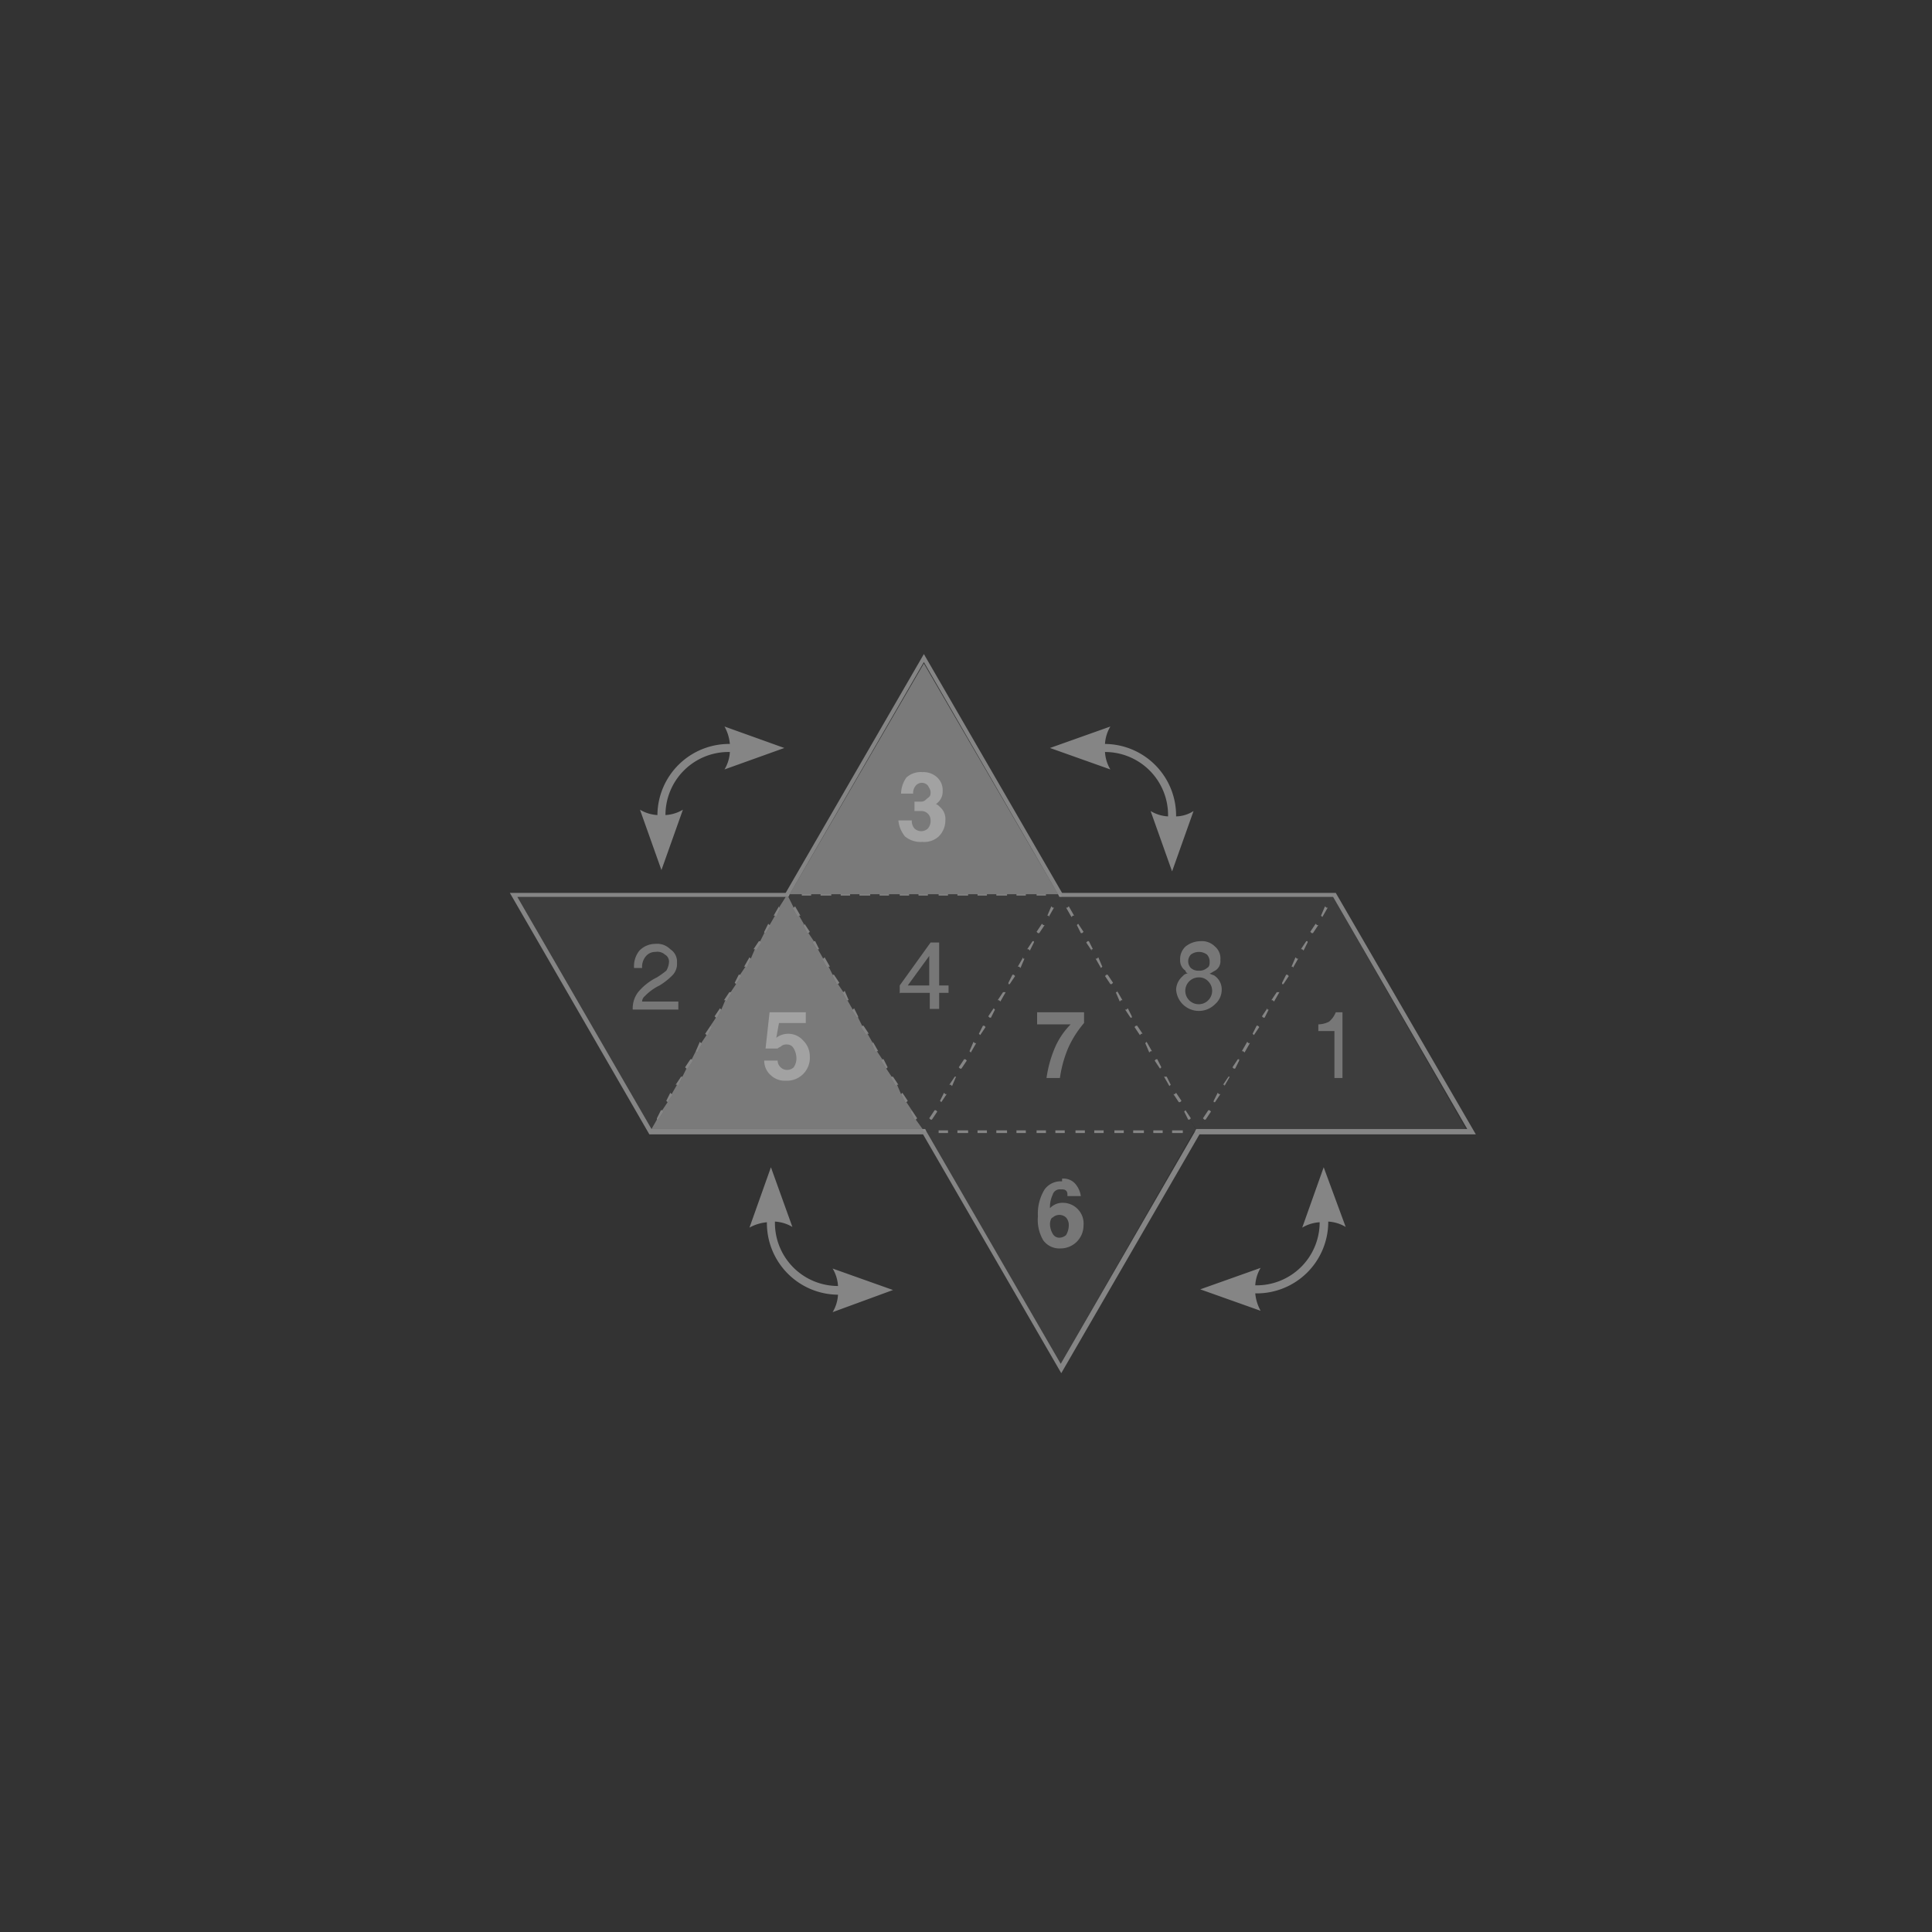 <svg id="Layer_1" data-name="Layer 1" xmlns="http://www.w3.org/2000/svg" viewBox="0 0 144 144"><rect x="0" y="0" width="144" height="144" fill="#333333" stroke="none"/><defs><style>.cls-1,.cls-2,.cls-3,.cls-4{fill:#fff;isolation:isolate;}.cls-1{opacity:0.4;}.cls-2{opacity:0.05;}.cls-3{opacity:0.3;}.cls-4{opacity:0.35;}</style></defs><title>Math Jazz 8NoBG</title><polygon class="cls-1" points="63.36 66.75 63.36 66.65 63.36 66.65 63.36 66.65 62.66 66.65 62.66 66.65 62.66 66.65 62.66 66.75 63.36 66.75"/><polygon class="cls-1" points="69.16 66.75 69.16 66.65 69.16 66.65 69.16 66.65 68.46 66.65 68.46 66.65 68.46 66.65 68.46 66.75 69.16 66.75"/><polygon class="cls-1" points="67.76 66.75 67.76 66.65 67.76 66.65 67.76 66.65 67.06 66.65 67.06 66.65 67.06 66.65 67.06 66.75 67.76 66.75"/><polygon class="cls-1" points="61.96 66.75 61.96 66.65 61.96 66.65 61.96 66.65 61.16 66.65 61.16 66.65 61.16 66.65 61.16 66.75 61.96 66.75"/><polygon class="cls-1" points="64.86 66.75 64.86 66.65 64.86 66.65 64.86 66.65 64.06 66.65 64.06 66.65 64.06 66.65 64.06 66.75 64.86 66.75"/><polygon class="cls-1" points="66.26 66.75 66.26 66.65 66.26 66.65 66.26 66.65 65.56 66.65 65.56 66.65 65.56 66.65 65.56 66.75 66.26 66.75"/><polygon class="cls-1" points="76.46 66.75 76.46 66.65 76.46 66.65 76.46 66.65 75.76 66.65 75.76 66.65 75.76 66.65 75.76 66.75 76.46 66.75"/><polygon class="cls-1" points="75.06 66.75 75.06 66.65 75.06 66.65 75.06 66.65 74.26 66.65 74.26 66.65 74.26 66.65 74.26 66.75 75.06 66.75"/><polygon class="cls-1" points="60.46 66.75 60.46 66.65 60.46 66.65 60.46 66.65 59.76 66.65 59.76 66.65 59.76 66.65 59.76 66.75 60.46 66.75"/><polygon class="cls-1" points="77.96 66.75 77.96 66.65 77.96 66.65 77.96 66.65 77.26 66.65 77.26 66.65 77.26 66.65 77.26 66.75 77.96 66.75"/><polygon class="cls-1" points="73.56 66.75 73.56 66.65 73.56 66.65 73.56 66.65 72.86 66.65 72.86 66.65 72.86 66.65 72.86 66.75 73.56 66.75"/><polygon class="cls-1" points="70.66 66.75 70.66 66.65 70.66 66.65 70.66 66.65 69.96 66.65 69.96 66.65 69.96 66.65 69.96 66.75 70.66 66.75"/><polygon class="cls-1" points="72.16 66.75 72.16 66.65 72.16 66.65 72.16 66.65 71.36 66.65 71.36 66.65 71.36 66.65 71.36 66.75 72.16 66.75"/><path class="cls-1" d="M99,91.05a2.84,2.84,0,0,1,1.3.4L98.66,87l-1.6,4.5a2.84,2.84,0,0,1,1.3-.4,4.7,4.7,0,0,1-4.8,4.7,2.84,2.84,0,0,1,.4-1.3l-4.5,1.6,4.5,1.6a3.26,3.26,0,0,1-.4-1.3A5.33,5.33,0,0,0,99,91.05Z"/><polygon class="cls-1" points="98.86 67.65 98.76 67.55 98.46 68.25 98.46 68.25 98.46 68.25 98.56 68.35 98.96 67.65 98.86 67.65"/><polygon class="cls-1" points="97.36 70.15 96.96 70.75 97.06 70.75 97.06 70.75 97.16 70.85 97.46 70.25 97.46 70.15 97.46 70.15 97.36 70.15"/><polygon class="cls-1" points="92.26 78.95 91.86 79.55 91.96 79.65 91.96 79.65 92.06 79.65 92.36 79.05 92.36 78.95 92.36 78.95 92.26 78.95"/><polygon class="cls-1" points="90.06 82.75 89.66 83.35 89.76 83.45 89.76 83.45 89.86 83.45 90.26 82.85 90.16 82.75 90.16 82.75 90.06 82.75"/><polygon class="cls-1" points="90.76 81.45 90.46 82.05 90.46 82.15 90.46 82.15 90.56 82.15 90.96 81.55 90.86 81.55 90.86 81.55 90.76 81.45"/><polygon class="cls-1" points="92.96 77.65 92.56 78.35 92.66 78.35 92.66 78.35 92.76 78.45 93.16 77.75 93.06 77.75 93.06 77.75 92.96 77.65"/><polygon class="cls-1" points="93.66 76.45 93.36 77.05 93.46 77.15 93.46 77.15 93.46 77.15 93.86 76.55 93.76 76.45 93.76 76.45 93.66 76.45"/><polygon class="cls-1" points="98.06 68.85 97.66 69.45 97.76 69.55 97.76 69.55 97.86 69.55 98.26 68.95 98.16 68.95 98.16 68.95 98.06 68.85"/><polygon class="cls-1" points="95.16 73.95 94.76 74.55 94.86 74.55 94.86 74.55 94.96 74.65 95.36 73.95 95.26 73.95 95.26 73.95 95.16 73.95"/><polygon class="cls-1" points="91.56 80.25 91.16 80.85 91.26 80.85 91.26 80.85 91.26 80.95 91.66 80.25 91.56 80.25 91.56 80.25"/><polygon class="cls-1" points="95.86 72.65 95.56 73.25 95.56 73.35 95.56 73.35 95.66 73.35 96.06 72.75 95.96 72.65 95.96 72.65 95.86 72.65"/><polygon class="cls-1" points="96.56 71.35 96.26 72.05 96.36 72.05 96.36 72.05 96.36 72.15 96.76 71.45 96.66 71.45 96.66 71.45 96.56 71.35"/><polygon class="cls-1" points="94.46 75.15 94.06 75.75 94.16 75.85 94.16 75.85 94.26 75.85 94.56 75.25 94.46 75.25 94.46 75.25 94.46 75.15"/><polygon class="cls-1" points="88.06 82.05 87.66 81.45 87.56 81.55 87.56 81.55 87.46 81.55 87.86 82.15 87.96 82.15 87.96 82.15 88.06 82.05"/><polygon class="cls-1" points="87.26 80.85 86.96 80.25 86.86 80.25 86.86 80.25 86.76 80.25 87.16 80.95 87.26 80.85 87.26 80.85"/><polygon class="cls-1" points="86.56 79.55 86.26 78.95 86.16 78.95 86.16 78.95 86.06 79.05 86.46 79.65 86.46 79.65 86.46 79.65 86.56 79.55"/><polygon class="cls-1" points="85.16 77.05 84.76 76.45 84.66 76.45 84.66 76.45 84.56 76.55 84.96 77.15 85.06 77.05 85.06 77.05 85.16 77.05"/><polygon class="cls-1" points="85.86 78.35 85.46 77.65 85.36 77.75 85.36 77.75 85.36 77.75 85.66 78.45 85.76 78.35 85.76 78.35 85.86 78.35"/><polygon class="cls-1" points="79.66 67.55 79.56 67.65 79.56 67.65 79.46 67.65 79.86 68.35 79.96 68.25 79.96 68.25 80.06 68.25 79.66 67.55"/><polygon class="cls-1" points="80.76 69.45 80.36 68.85 80.26 68.95 80.26 68.95 80.26 68.95 80.56 69.55 80.66 69.55 80.66 69.55 80.76 69.45"/><polygon class="cls-1" points="88.76 83.35 88.36 82.75 88.36 82.75 88.36 82.75 88.26 82.85 88.56 83.45 88.66 83.45 88.66 83.45 88.76 83.35"/><polygon class="cls-1" points="82.96 73.25 82.56 72.65 82.46 72.65 82.46 72.65 82.36 72.75 82.76 73.35 82.86 73.35 82.86 73.35 82.96 73.25"/><polygon class="cls-1" points="82.16 72.05 81.86 71.35 81.76 71.45 81.76 71.45 81.66 71.45 82.06 72.15 82.16 72.05 82.16 72.05"/><polygon class="cls-1" points="83.66 74.55 83.26 73.85 83.26 73.95 83.26 73.95 83.16 73.95 83.46 74.65 83.56 74.55 83.56 74.55 83.66 74.55"/><polygon class="cls-1" points="81.46 70.75 81.16 70.15 81.06 70.15 81.06 70.15 80.96 70.25 81.36 70.85 81.36 70.75 81.36 70.75 81.46 70.75"/><polygon class="cls-1" points="84.36 75.75 84.06 75.15 83.96 75.25 83.96 75.25 83.86 75.25 84.26 75.85 84.36 75.85 84.36 75.85 84.36 75.75"/><polygon class="cls-2" points="89.26 84.35 88.66 83.45 88.56 83.45 88.26 82.85 88.36 82.75 87.96 82.15 87.86 82.15 87.46 81.55 87.56 81.55 87.26 80.85 87.16 80.95 86.76 80.25 86.86 80.25 86.46 79.65 86.46 79.65 86.06 79.05 86.16 78.95 85.76 78.35 85.66 78.45 85.36 77.75 85.36 77.75 85.06 77.05 84.96 77.15 84.56 76.55 84.66 76.45 84.36 75.85 84.26 75.85 83.86 75.25 83.96 75.25 83.56 74.55 83.46 74.65 83.16 73.95 83.26 73.95 82.86 73.35 82.76 73.35 82.36 72.75 82.46 72.65 82.16 72.05 82.06 72.15 81.66 71.45 81.76 71.45 81.36 70.75 81.36 70.85 80.96 70.25 81.06 70.15 80.66 69.55 80.56 69.55 80.26 68.95 80.26 68.95 79.96 68.25 79.86 68.35 79.46 67.65 79.56 67.65 79.06 66.65 78.46 67.65 78.56 67.65 78.16 68.35 78.16 68.25 77.76 68.95 77.86 68.95 77.46 69.55 77.36 69.55 77.06 70.15 77.06 70.25 76.76 70.85 76.66 70.75 76.26 71.45 76.36 71.45 76.06 72.15 75.96 72.05 75.56 72.65 75.66 72.75 75.26 73.35 75.16 73.35 74.86 73.95 74.96 73.95 74.56 74.65 74.46 74.55 74.16 75.25 74.16 75.25 73.86 75.85 73.76 75.85 73.36 76.45 73.46 76.55 73.06 77.15 73.06 77.15 72.66 77.75 72.76 77.75 72.36 78.45 72.26 78.35 71.96 78.95 72.06 79.05 71.66 79.65 71.56 79.65 71.16 80.25 71.26 80.25 70.96 80.95 70.86 80.85 70.46 81.55 70.56 81.55 70.16 82.15 70.16 82.15 69.76 82.75 69.86 82.85 69.46 83.45 69.36 83.45 68.86 84.35 69.96 84.35 69.96 84.25 70.66 84.25 70.66 84.35 71.36 84.35 71.36 84.25 72.16 84.25 72.16 84.35 72.86 84.35 72.86 84.25 73.56 84.25 73.56 84.35 74.26 84.35 74.26 84.25 75.06 84.25 75.06 84.35 75.76 84.35 75.76 84.25 76.46 84.25 76.46 84.35 77.26 84.35 77.26 84.25 77.96 84.25 77.96 84.35 78.66 84.35 78.66 84.25 79.36 84.25 79.36 84.35 80.16 84.35 80.16 84.25 80.86 84.25 80.86 84.35 81.56 84.35 81.56 84.25 82.26 84.25 82.26 84.35 83.06 84.35 83.06 84.25 83.76 84.25 83.76 84.35 84.46 84.35 84.46 84.25 85.26 84.25 85.26 84.35 85.96 84.35 85.96 84.25 86.66 84.25 86.66 84.35 87.36 84.35 87.36 84.25 88.16 84.25 88.16 84.35 89.26 84.35"/><polygon class="cls-1" points="70.36 81.45 70.06 82.05 70.16 82.15 70.16 82.15 70.16 82.15 70.56 81.55 70.46 81.55 70.46 81.55 70.36 81.45"/><polygon class="cls-1" points="73.26 76.45 72.96 77.05 73.06 77.15 73.06 77.15 73.06 77.15 73.46 76.55 73.36 76.45 73.36 76.45 73.26 76.45"/><polygon class="cls-1" points="72.56 77.65 72.26 78.35 72.26 78.35 72.26 78.35 72.36 78.45 72.76 77.75 72.66 77.75 72.66 77.75 72.56 77.65"/><polygon class="cls-1" points="71.86 78.95 71.46 79.55 71.56 79.65 71.56 79.65 71.66 79.65 72.06 79.05 71.96 78.95 71.96 78.95 71.86 78.95"/><polygon class="cls-1" points="69.26 83.35 69.36 83.45 69.36 83.45 69.46 83.45 69.86 82.85 69.76 82.75 69.76 82.75 69.66 82.75 69.26 83.35"/><polygon class="cls-1" points="74.06 75.15 73.66 75.75 73.76 75.85 73.76 75.85 73.86 75.85 74.16 75.25 74.16 75.25 74.16 75.25 74.06 75.15"/><polygon class="cls-1" points="71.16 80.25 70.76 80.85 70.86 80.85 70.86 80.85 70.96 80.95 71.26 80.25 71.16 80.25 71.16 80.25"/><polygon class="cls-1" points="77.66 68.85 77.26 69.45 77.36 69.55 77.36 69.55 77.46 69.55 77.86 68.95 77.76 68.95 77.76 68.95 77.66 68.85"/><polygon class="cls-1" points="76.96 70.15 76.56 70.75 76.66 70.75 76.66 70.75 76.76 70.85 77.06 70.25 77.06 70.15 77.06 70.15 76.96 70.15"/><polygon class="cls-1" points="74.76 73.95 74.36 74.55 74.46 74.55 74.46 74.55 74.56 74.65 74.96 73.95 74.86 73.95 74.86 73.95 74.76 73.95"/><polygon class="cls-1" points="78.46 67.65 78.36 67.55 78.06 68.25 78.16 68.25 78.16 68.25 78.16 68.35 78.56 67.65 78.46 67.65"/><polygon class="cls-1" points="75.46 72.65 75.16 73.25 75.16 73.35 75.16 73.35 75.26 73.35 75.66 72.75 75.56 72.65 75.56 72.65 75.46 72.65"/><polygon class="cls-1" points="76.26 71.35 75.86 72.05 75.96 72.05 75.96 72.05 76.06 72.15 76.36 71.45 76.26 71.45 76.26 71.45 76.26 71.35"/><polygon class="cls-2" points="77.96 66.65 77.96 66.75 77.26 66.75 77.26 66.65 76.46 66.65 76.46 66.75 75.76 66.75 75.76 66.65 75.06 66.65 75.06 66.75 74.26 66.75 74.26 66.65 73.56 66.65 73.56 66.75 72.86 66.75 72.86 66.65 72.16 66.65 72.16 66.75 71.36 66.75 71.36 66.65 70.66 66.65 70.66 66.75 69.96 66.75 69.96 66.65 69.16 66.65 69.16 66.75 68.46 66.75 68.46 66.65 67.76 66.65 67.76 66.75 67.06 66.75 67.06 66.65 66.26 66.65 66.26 66.75 65.56 66.75 65.56 66.65 64.86 66.65 64.86 66.75 64.06 66.75 64.06 66.65 63.36 66.65 63.36 66.75 62.66 66.75 62.66 66.65 61.96 66.65 61.96 66.75 61.16 66.75 61.16 66.65 60.46 66.65 60.46 66.75 59.76 66.75 59.76 66.65 58.66 66.65 59.16 67.65 59.26 67.55 59.66 68.25 59.56 68.25 59.96 68.95 59.96 68.85 60.36 69.45 60.26 69.55 60.66 70.15 60.76 70.15 61.06 70.75 60.96 70.75 61.36 71.45 61.46 71.35 61.86 72.05 61.76 72.05 62.06 72.65 62.16 72.65 62.56 73.25 62.46 73.35 62.86 73.95 62.96 73.85 63.26 74.55 63.16 74.55 63.56 75.25 63.66 75.15 63.96 75.75 63.96 75.85 64.26 76.45 64.36 76.45 64.76 77.05 64.66 77.05 65.06 77.75 65.06 77.65 65.46 78.35 65.36 78.35 65.76 78.95 65.86 78.95 66.16 79.55 66.06 79.65 66.46 80.25 66.56 80.25 66.96 80.85 66.86 80.85 67.16 81.55 67.26 81.45 67.66 82.05 67.56 82.15 67.96 82.75 67.96 82.75 68.36 83.35 68.26 83.45 68.86 84.35 69.36 83.45 69.26 83.35 69.66 82.75 69.76 82.75 70.16 82.15 70.06 82.05 70.36 81.45 70.46 81.55 70.86 80.85 70.86 80.85 70.76 80.85 71.16 80.25 71.16 80.25 71.16 80.25 71.56 79.65 71.56 79.65 71.46 79.55 71.86 78.95 71.96 78.95 71.96 78.95 72.26 78.35 72.26 78.35 72.26 78.35 72.56 77.65 72.66 77.75 72.66 77.75 73.06 77.15 73.06 77.15 72.96 77.05 73.26 76.45 73.36 76.45 73.36 76.45 73.76 75.85 73.76 75.85 73.66 75.75 74.06 75.15 74.16 75.25 74.16 75.25 74.46 74.55 74.46 74.55 74.36 74.55 74.76 73.95 74.86 73.95 74.86 73.95 75.16 73.35 75.16 73.35 75.16 73.25 75.46 72.65 75.56 72.65 75.56 72.65 75.96 72.05 75.96 72.05 75.86 72.05 76.26 71.35 76.26 71.45 76.26 71.45 76.66 70.75 76.66 70.75 76.56 70.75 76.96 70.15 77.06 70.15 77.06 70.15 77.36 69.55 77.36 69.55 77.26 69.45 77.66 68.85 77.76 68.95 77.76 68.95 78.16 68.25 78.16 68.25 78.06 68.25 78.36 67.55 78.46 67.65 78.46 67.65 79.06 66.65 77.96 66.65"/><polygon class="cls-1" points="66.36 80.25 66.76 80.95 66.86 80.85 66.86 80.85 66.96 80.85 66.56 80.25 66.46 80.25 66.46 80.25 66.36 80.25"/><polygon class="cls-1" points="65.66 79.05 66.06 79.65 66.06 79.65 66.06 79.65 66.16 79.55 65.86 78.95 65.76 78.95 65.76 78.95 65.66 79.05"/><polygon class="cls-1" points="64.96 77.75 65.26 78.45 65.36 78.35 65.36 78.35 65.46 78.35 65.06 77.65 65.06 77.75 65.06 77.75 64.96 77.75"/><polygon class="cls-1" points="59.86 68.95 60.16 69.55 60.26 69.55 60.26 69.55 60.36 69.45 59.96 68.85 59.96 68.95 59.96 68.95 59.86 68.95"/><polygon class="cls-1" points="64.16 76.55 64.56 77.15 64.66 77.05 64.66 77.05 64.76 77.05 64.36 76.45 64.26 76.45 64.26 76.45 64.16 76.55"/><polygon class="cls-1" points="67.16 81.55 67.46 82.15 67.56 82.15 67.56 82.15 67.66 82.05 67.26 81.45 67.16 81.55 67.16 81.55"/><polygon class="cls-1" points="67.86 82.85 68.16 83.45 68.26 83.45 68.26 83.45 68.36 83.35 67.96 82.75 67.96 82.75 67.96 82.75 67.86 82.85"/><polygon class="cls-1" points="62.06 72.75 62.36 73.35 62.46 73.35 62.46 73.35 62.56 73.25 62.16 72.65 62.06 72.65 62.06 72.65 62.06 72.75"/><polygon class="cls-1" points="61.26 71.45 61.66 72.15 61.76 72.05 61.76 72.05 61.86 72.05 61.46 71.35 61.36 71.45 61.36 71.45 61.26 71.45"/><polygon class="cls-1" points="60.56 70.25 60.96 70.85 60.96 70.75 60.96 70.75 61.06 70.75 60.76 70.15 60.66 70.15 60.66 70.15 60.56 70.25"/><polygon class="cls-1" points="63.46 75.25 63.86 75.85 63.96 75.85 63.96 75.85 63.96 75.75 63.66 75.15 63.56 75.25 63.56 75.25 63.46 75.25"/><polygon class="cls-1" points="62.76 73.95 63.16 74.65 63.16 74.55 63.16 74.55 63.26 74.55 62.96 73.85 62.86 73.95 62.86 73.95 62.76 73.95"/><polygon class="cls-1" points="59.06 67.65 59.46 68.35 59.56 68.25 59.56 68.25 59.66 68.25 59.26 67.55 59.16 67.65 59.16 67.65 59.06 67.65"/><polygon class="cls-1" points="54.16 74.65 54.56 73.95 54.46 73.95 54.46 73.95 54.36 73.95 53.96 74.55 54.06 74.55 54.06 74.55 54.16 74.65"/><polygon class="cls-1" points="49.46 82.85 49.36 82.75 49.36 82.75 49.26 82.75 48.96 83.35 48.96 83.45 48.96 83.45 49.06 83.45 49.46 82.85"/><polygon class="cls-1" points="54.86 73.35 55.26 72.75 55.16 72.65 55.16 72.65 55.06 72.65 54.76 73.25 54.86 73.35 54.86 73.35"/><polygon class="cls-1" points="57.06 69.55 57.46 68.95 57.36 68.95 57.36 68.95 57.26 68.85 56.96 69.45 56.96 69.55 56.96 69.55 57.06 69.55"/><polygon class="cls-1" points="57.86 68.35 58.16 67.65 58.06 67.65 58.06 67.65 58.06 67.55 57.66 68.25 57.76 68.25 57.76 68.25 57.86 68.35"/><polygon class="cls-1" points="53.76 75.25 53.76 75.25 53.76 75.25 53.66 75.15 53.26 75.75 53.36 75.85 53.36 75.85 53.46 75.85 53.76 75.25"/><polygon class="cls-1" points="55.66 72.15 55.96 71.45 55.96 71.45 55.96 71.45 55.86 71.35 55.46 72.05 55.56 72.05 55.56 72.05 55.66 72.15"/><polygon class="cls-1" points="50.86 80.25 50.86 80.25 50.86 80.25 50.76 80.25 50.36 80.85 50.46 80.85 50.46 80.85 50.56 80.95 50.86 80.25"/><polygon class="cls-1" points="50.16 81.55 50.06 81.55 50.06 81.55 49.96 81.45 49.66 82.05 49.76 82.15 49.76 82.15 49.76 82.15 50.16 81.55"/><polygon class="cls-1" points="52.36 77.75 52.26 77.75 52.26 77.75 52.16 77.65 51.86 78.35 51.86 78.35 51.86 78.35 51.96 78.45 52.36 77.75"/><polygon class="cls-1" points="51.66 79.05 51.56 78.95 51.56 78.95 51.46 78.95 51.06 79.55 51.16 79.65 51.16 79.65 51.26 79.65 51.66 79.05"/><polygon class="cls-1" points="53.06 76.55 52.96 76.45 52.96 76.45 52.96 76.45 52.56 77.05 52.66 77.15 52.66 77.15 52.76 77.15 53.06 76.55"/><polygon class="cls-1" points="56.36 70.85 56.76 70.25 56.66 70.15 56.66 70.15 56.56 70.15 56.16 70.75 56.26 70.75 56.26 70.75 56.36 70.85"/><polygon class="cls-1" points="85.26 84.45 85.26 84.35 85.26 84.35 85.26 84.25 84.46 84.25 84.46 84.35 84.46 84.35 84.46 84.45 85.26 84.45"/><polygon class="cls-1" points="82.26 84.45 82.26 84.35 82.26 84.35 82.26 84.25 81.56 84.25 81.56 84.35 81.56 84.35 81.56 84.45 82.26 84.45"/><polygon class="cls-1" points="80.86 84.45 80.86 84.35 80.86 84.35 80.86 84.25 80.16 84.25 80.16 84.35 80.16 84.35 80.16 84.45 80.86 84.45"/><polygon class="cls-1" points="83.76 84.45 83.76 84.35 83.76 84.35 83.76 84.25 83.06 84.25 83.06 84.35 83.06 84.35 83.06 84.45 83.76 84.45"/><polygon class="cls-1" points="75.06 84.45 75.06 84.35 75.06 84.35 75.06 84.25 74.26 84.25 74.26 84.35 74.26 84.35 74.26 84.45 75.06 84.45"/><polygon class="cls-1" points="76.46 84.45 76.46 84.35 76.46 84.35 76.46 84.25 75.76 84.25 75.76 84.35 75.76 84.35 75.76 84.45 76.46 84.45"/><polygon class="cls-1" points="86.66 84.45 86.66 84.35 86.66 84.35 86.66 84.25 85.96 84.25 85.96 84.35 85.96 84.35 85.96 84.45 86.66 84.45"/><polygon class="cls-1" points="72.16 84.45 72.16 84.35 72.16 84.35 72.16 84.25 71.36 84.25 71.36 84.35 71.36 84.35 71.36 84.45 72.16 84.45"/><polygon class="cls-1" points="73.56 84.45 73.56 84.35 73.56 84.35 73.56 84.25 72.86 84.25 72.86 84.35 72.86 84.35 72.86 84.45 73.56 84.45"/><polygon class="cls-1" points="70.66 84.45 70.66 84.35 70.66 84.35 70.66 84.25 69.96 84.25 69.96 84.35 69.96 84.35 69.96 84.45 70.66 84.45"/><polygon class="cls-1" points="88.16 84.45 88.16 84.35 88.16 84.35 88.16 84.25 87.36 84.25 87.36 84.35 87.36 84.35 87.36 84.45 88.16 84.45"/><polygon class="cls-1" points="77.96 84.45 77.96 84.35 77.96 84.35 77.96 84.25 77.26 84.25 77.26 84.35 77.26 84.35 77.26 84.45 77.96 84.45"/><polygon class="cls-1" points="79.36 84.45 79.36 84.35 79.36 84.35 79.36 84.25 78.66 84.25 78.66 84.35 78.66 84.35 78.66 84.45 79.36 84.45"/><path class="cls-3" d="M67.06,74.05v-.6l2.3-3.2H70v3.2h.7V74H70v1.2h-.7V74h-2.2Zm2.2-.6v-2.2l-1.6,2.2h1.6Z"/><path class="cls-3" d="M90.16,72.55c.1.1.3.1.4.2a1.23,1.23,0,0,1,.5,1,1.43,1.43,0,0,1-.5,1.1,1.7,1.7,0,0,1-2.9-1.1,1.39,1.39,0,0,1,.5-1,.52.52,0,0,1,.4-.2.22.22,0,0,1-.2-.2.91.91,0,0,1-.4-.8,1.28,1.28,0,0,1,.4-1,1.82,1.82,0,0,1,1.1-.4,1.37,1.37,0,0,1,1.1.4,1.16,1.16,0,0,1,.4,1,.81.81,0,0,1-.4.8C90.36,72.45,90.26,72.55,90.16,72.55Zm-.8.3a1,1,0,1,0,.7.3A.91.91,0,0,0,89.36,72.85Zm0-.5a.85.85,0,0,0,.6-.2c.2-.1.2-.3.2-.5a.76.76,0,0,0-.2-.5,1,1,0,0,0-1.2,0,.73.73,0,0,0,0,1A.85.85,0,0,0,89.36,72.35Z"/><path class="cls-3" d="M50.46,71.75a1.22,1.22,0,0,1-.3.9,4.87,4.87,0,0,1-1,.8,3.85,3.85,0,0,0-1.1.8.52.52,0,0,0-.2.4h2.7v.6h-3.4a2,2,0,0,1,.4-1.3,4.25,4.25,0,0,1,1.4-1.1,6.82,6.82,0,0,0,.7-.5,1.42,1.42,0,0,0,.2-.6.6.6,0,0,0-.3-.6.84.84,0,0,0-.7-.2.91.91,0,0,0-.7.3,1.22,1.22,0,0,0-.3.9h-.6a1.84,1.84,0,0,1,.4-1.3,1.66,1.66,0,0,1,1.2-.5,1.37,1.37,0,0,1,1.1.4A1.1,1.1,0,0,1,50.46,71.75Z"/><path class="cls-3" d="M99.46,76.85h-1.2v-.5a1.88,1.88,0,0,0,.8-.2,1.79,1.79,0,0,0,.5-.7h.5v4.9h-.6Z"/><path class="cls-1" d="M87.66,60.85a5.34,5.34,0,0,0-5.3-5.4,2.84,2.84,0,0,1,.4-1.3l-4.5,1.6,4.5,1.6a2.84,2.84,0,0,1-.4-1.3,4.7,4.7,0,0,1,4.7,4.8,2.84,2.84,0,0,1-1.3-.4l1.6,4.5,1.6-4.5A2.5,2.5,0,0,1,87.66,60.85Z"/><path class="cls-1" d="M58.46,55.75,54,54.15a3.26,3.26,0,0,1,.4,1.3,5.34,5.34,0,0,0-5.4,5.3,2.84,2.84,0,0,1-1.3-.4l1.6,4.5,1.6-4.5a2.84,2.84,0,0,1-1.3.4,4.7,4.7,0,0,1,4.8-4.7,2.84,2.84,0,0,1-.4,1.3Z"/><path class="cls-1" d="M66.56,96.15l-4.5-1.6a2.84,2.84,0,0,1,.4,1.3,4.7,4.7,0,0,1-4.7-4.8,2.84,2.84,0,0,1,1.3.4L57.46,87l-1.6,4.5a3.26,3.26,0,0,1,1.3-.4,5.34,5.34,0,0,0,5.3,5.4,2.84,2.84,0,0,1-.4,1.3Z"/><path class="cls-3" d="M78,80.35a9,9,0,0,1,.6-2.2,5.67,5.67,0,0,1,1.2-1.8h-2.5v-.9h3.5v.8a7.61,7.61,0,0,0-1.2,1.9,9,9,0,0,0-.6,2.2Z"/><path class="cls-3" d="M69.36,59.05c0-.2-.1-.3-.2-.5a.6.6,0,0,0-.9,0,.85.85,0,0,0-.2.6h-.9a2.14,2.14,0,0,1,.4-1.2,1.59,1.59,0,0,1,1.2-.4,1.5,1.5,0,0,1,1.1.4,1.28,1.28,0,0,1,.4,1,1.09,1.09,0,0,1-.4.9l-.1.1c.1,0,.2.1.3.2a1.16,1.16,0,0,1,.4,1,1.66,1.66,0,0,1-.5,1.2,1.59,1.59,0,0,1-1.2.4,1.84,1.84,0,0,1-1.3-.4,2.2,2.2,0,0,1-.5-1.2h1a.85.85,0,0,0,.2.6.72.72,0,0,0,1,0,.85.85,0,0,0,.2-.6.68.68,0,0,0-.7-.7h-.5v-.7h.5a.52.52,0,0,0,.4-.2C69.36,59.35,69.36,59.25,69.36,59.05Z"/><path class="cls-3" d="M60.36,78.75a1.71,1.71,0,0,1-1.8,1.8,1.5,1.5,0,0,1-1.1-.4,1.43,1.43,0,0,1-.5-1.1h1a.71.71,0,0,0,1.2.5,1.17,1.17,0,0,0,.2-.7,1.45,1.45,0,0,0-.2-.7.55.55,0,0,0-.5-.3.6.6,0,0,0-.4.1c-.1.1-.2.1-.3.2h-.9l.3-2.7h2.7v.8h-2l-.2,1.1a1.48,1.48,0,0,1,2,.2A1.66,1.66,0,0,1,60.36,78.75Z"/><path class="cls-3" d="M79.16,87.85a1.16,1.16,0,0,1,1,.4,1.8,1.8,0,0,1,.4.9h-1c0-.2,0-.3-.1-.4s-.2-.1-.4-.1h0a.55.55,0,0,0-.6.4,2.15,2.15,0,0,0-.2,1,1.28,1.28,0,0,1,1-.4,1.55,1.55,0,0,1,1.5,1.7,1.71,1.71,0,0,1-1.7,1.7,1.49,1.49,0,0,1-1.3-.6,3,3,0,0,1-.4-1.8,3.44,3.44,0,0,1,.5-2,1.49,1.49,0,0,1,1.3-.6Zm-.9,3.4a1.45,1.45,0,0,0,.2.7.55.55,0,0,0,.5.3.76.76,0,0,0,.5-.2,1.45,1.45,0,0,0,.2-.7.85.85,0,0,0-.2-.6.73.73,0,0,0-1,0C78.36,90.75,78.26,91,78.26,91.25Z"/><polygon class="cls-4" points="59.76 66.65 60.46 66.65 60.46 66.65 61.16 66.65 61.16 66.65 61.96 66.65 61.96 66.65 62.66 66.65 62.66 66.65 63.36 66.65 63.36 66.65 64.06 66.65 64.06 66.65 64.86 66.65 64.86 66.65 65.56 66.65 65.56 66.65 66.26 66.65 66.26 66.65 67.06 66.65 67.06 66.65 67.76 66.65 67.76 66.65 68.46 66.65 68.46 66.65 69.16 66.65 69.16 66.65 69.96 66.65 69.96 66.65 70.66 66.65 70.66 66.65 71.36 66.65 71.36 66.65 72.16 66.65 72.16 66.65 72.86 66.65 72.86 66.65 73.56 66.65 73.56 66.65 74.26 66.65 74.26 66.65 75.06 66.65 75.06 66.65 75.76 66.65 75.76 66.65 76.46 66.65 76.46 66.65 77.26 66.65 77.26 66.65 77.96 66.65 77.96 66.65 78.86 66.65 68.86 49.45 58.86 66.65 59.76 66.65"/><polygon class="cls-2" points="89.36 84.15 89.76 83.45 89.66 83.35 90.06 82.75 90.16 82.75 90.46 82.15 90.46 82.15 90.46 82.05 90.76 81.45 90.86 81.55 90.86 81.55 91.26 80.85 91.26 80.85 91.16 80.85 91.56 80.25 91.56 80.25 91.56 80.25 91.96 79.65 91.96 79.65 91.86 79.55 92.26 78.95 92.36 78.95 92.36 78.95 92.66 78.35 92.66 78.35 92.56 78.35 92.96 77.65 93.06 77.75 93.06 77.75 93.46 77.15 93.46 77.15 93.36 77.05 93.66 76.45 93.76 76.45 93.76 76.45 94.16 75.85 94.16 75.85 94.06 75.75 94.46 75.15 94.46 75.25 94.46 75.25 94.86 74.55 94.86 74.55 94.76 74.55 95.16 73.95 95.26 73.95 95.26 73.95 95.56 73.35 95.56 73.35 95.56 73.25 95.86 72.65 95.96 72.65 95.96 72.65 96.36 72.05 96.36 72.05 96.26 72.05 96.56 71.35 96.66 71.45 96.66 71.45 97.06 70.75 97.06 70.75 96.96 70.75 97.36 70.15 97.46 70.15 97.46 70.15 97.76 69.55 97.76 69.55 97.66 69.45 98.06 68.85 98.16 68.95 98.16 68.95 98.46 68.25 98.46 68.25 98.46 68.25 98.76 67.55 98.86 67.65 98.86 67.65 99.36 66.85 99.36 66.85 79.16 66.85 79.56 67.65 79.66 67.55 80.06 68.25 79.96 68.25 80.26 68.95 80.26 68.95 80.36 68.85 80.76 69.45 80.66 69.55 80.66 69.55 81.06 70.15 81.06 70.15 81.16 70.15 81.46 70.75 81.36 70.75 81.36 70.75 81.76 71.45 81.76 71.45 81.86 71.35 82.16 72.05 82.16 72.05 82.16 72.05 82.46 72.65 82.46 72.65 82.56 72.65 82.96 73.25 82.86 73.35 82.86 73.35 83.26 73.95 83.26 73.95 83.26 73.85 83.66 74.55 83.56 74.55 83.56 74.55 83.96 75.25 83.96 75.25 84.06 75.15 84.36 75.75 84.36 75.85 84.36 75.85 84.66 76.45 84.66 76.45 84.76 76.45 85.16 77.05 85.06 77.05 85.06 77.05 85.36 77.75 85.36 77.75 85.46 77.65 85.86 78.35 85.76 78.35 85.76 78.35 86.16 78.95 86.16 78.95 86.26 78.95 86.56 79.55 86.46 79.65 86.46 79.65 86.86 80.25 86.86 80.25 86.96 80.25 87.26 80.85 87.26 80.85 87.26 80.85 87.56 81.55 87.56 81.55 87.66 81.45 88.06 82.05 87.96 82.15 87.96 82.15 88.36 82.75 88.36 82.75 88.36 82.75 88.76 83.35 88.66 83.45 88.66 83.45 89.16 84.15 89.16 84.15 89.36 84.15"/><polygon class="cls-2" points="99.36 66.85 99.46 66.65 99.46 66.65 99.46 66.65 98.86 67.65 98.96 67.65 98.56 68.35 98.46 68.25 98.16 68.95 98.26 68.95 97.86 69.55 97.76 69.55 97.46 70.15 97.46 70.25 97.16 70.85 97.06 70.75 96.66 71.45 96.76 71.45 96.36 72.15 96.36 72.05 95.96 72.65 96.06 72.75 95.66 73.35 95.56 73.35 95.26 73.95 95.36 73.95 94.96 74.65 94.86 74.55 94.46 75.25 94.56 75.25 94.26 75.85 94.16 75.85 93.76 76.45 93.86 76.55 93.46 77.15 93.46 77.15 93.06 77.75 93.16 77.75 92.76 78.45 92.66 78.35 92.36 78.95 92.36 79.05 92.06 79.65 91.96 79.65 91.56 80.25 91.66 80.25 91.26 80.95 91.26 80.85 90.86 81.55 90.96 81.55 90.56 82.15 90.46 82.15 90.16 82.75 90.26 82.85 89.86 83.45 89.76 83.45 89.36 84.15 109.26 84.15 99.36 66.85"/><polygon class="cls-2" points="88.16 84.45 87.36 84.45 87.36 84.35 86.66 84.35 86.66 84.45 85.96 84.45 85.96 84.35 85.26 84.35 85.26 84.45 84.46 84.45 84.46 84.35 83.76 84.35 83.76 84.45 83.06 84.45 83.06 84.35 82.26 84.35 82.26 84.45 81.56 84.45 81.56 84.35 80.86 84.35 80.86 84.45 80.16 84.45 80.16 84.35 79.36 84.35 79.36 84.45 78.66 84.45 78.66 84.35 77.96 84.35 77.96 84.45 77.26 84.45 77.26 84.35 76.46 84.35 76.46 84.45 75.76 84.45 75.76 84.35 75.06 84.35 75.06 84.45 74.26 84.45 74.26 84.35 73.56 84.35 73.56 84.45 72.86 84.45 72.86 84.35 72.16 84.35 72.16 84.45 71.36 84.45 71.36 84.35 70.66 84.35 70.66 84.45 69.96 84.45 69.96 84.35 69.06 84.35 79.06 101.65 88.96 84.35 88.16 84.35 88.16 84.45"/><polygon class="cls-4" points="68.26 83.45 68.16 83.45 67.86 82.85 67.96 82.75 67.96 82.75 67.56 82.15 67.56 82.15 67.46 82.15 67.16 81.55 67.16 81.55 67.16 81.55 66.86 80.85 66.86 80.85 66.76 80.95 66.36 80.25 66.46 80.25 66.46 80.25 66.06 79.65 66.06 79.65 66.06 79.65 65.66 79.05 65.76 78.95 65.76 78.95 65.36 78.35 65.36 78.35 65.26 78.45 64.96 77.75 65.06 77.75 65.06 77.75 64.66 77.05 64.66 77.05 64.56 77.15 64.16 76.55 64.26 76.45 64.26 76.45 63.96 75.85 63.96 75.85 63.86 75.85 63.46 75.25 63.56 75.25 63.56 75.25 63.16 74.55 63.16 74.55 63.16 74.65 62.76 73.95 62.86 73.95 62.86 73.95 62.46 73.35 62.46 73.35 62.36 73.35 62.06 72.75 62.06 72.65 62.06 72.65 61.76 72.05 61.76 72.05 61.66 72.15 61.26 71.45 61.36 71.45 61.36 71.45 60.96 70.75 60.96 70.75 60.96 70.85 60.56 70.25 60.66 70.15 60.66 70.15 60.26 69.55 60.26 69.55 60.16 69.55 59.86 68.95 59.96 68.95 59.96 68.95 59.56 68.25 59.46 68.35 59.06 67.65 59.16 67.65 58.76 66.85 58.76 66.85 58.56 66.85 58.06 67.65 58.06 67.65 58.16 67.65 57.86 68.35 57.76 68.25 57.76 68.25 57.36 68.95 57.36 68.95 57.46 68.95 57.06 69.55 56.96 69.55 56.96 69.55 56.66 70.15 56.66 70.15 56.76 70.25 56.36 70.85 56.26 70.75 56.26 70.75 55.96 71.45 55.96 71.45 55.96 71.45 55.66 72.15 55.56 72.05 55.56 72.05 55.16 72.65 55.16 72.65 55.26 72.75 54.86 73.35 54.86 73.35 54.86 73.35 54.46 73.95 54.56 73.95 54.16 74.65 54.06 74.55 53.76 75.25 53.76 75.25 53.46 75.85 53.36 75.85 52.96 76.45 53.06 76.55 52.76 77.15 52.66 77.15 52.26 77.75 52.36 77.75 51.96 78.45 51.86 78.35 51.56 78.95 51.66 79.05 51.26 79.65 51.16 79.65 50.86 80.25 50.86 80.25 50.56 80.95 50.46 80.85 50.06 81.55 50.16 81.55 49.76 82.15 49.76 82.15 49.36 82.75 49.46 82.85 49.06 83.45 48.96 83.45 48.56 84.15 48.56 84.15 68.76 84.15 68.26 83.45"/><polygon class="cls-2" points="48.96 83.35 49.26 82.75 49.36 82.75 49.76 82.15 49.66 82.05 49.96 81.45 50.06 81.55 50.46 80.85 50.36 80.85 50.76 80.25 50.86 80.25 51.16 79.65 51.06 79.55 51.46 78.95 51.56 78.95 51.86 78.35 51.86 78.35 52.16 77.65 52.26 77.75 52.66 77.15 52.56 77.05 52.96 76.45 52.96 76.45 53.36 75.85 53.26 75.75 53.66 75.15 53.76 75.25 54.06 74.55 53.96 74.55 54.36 73.95 54.46 73.95 54.86 73.35 54.76 73.25 55.06 72.65 55.16 72.65 55.56 72.05 55.46 72.05 55.86 71.35 55.96 71.45 56.26 70.75 56.16 70.75 56.56 70.15 56.66 70.15 56.96 69.55 56.96 69.45 57.26 68.85 57.36 68.95 57.76 68.25 57.66 68.25 58.06 67.55 58.06 67.65 58.66 66.65 58.66 66.65 58.56 66.85 38.56 66.85 48.56 84.15 48.96 83.45 48.96 83.35"/><path class="cls-1" d="M99.56,66.55H79.16l-10.3-17.8-10.3,17.8H38l10.4,18h20.4l10.3,17.8,10.3-17.8H110Zm-.1.1Zm-10.1,17.5h-.2l-.1.2-10,17.3-10-17.3-.1-.2H48.56l-10-17.3h20.2l.1-.2,10-17.3,10,17.3.1.2h20.4l.1-.2h0l-.1.2,10,17.3Z"/></svg>
